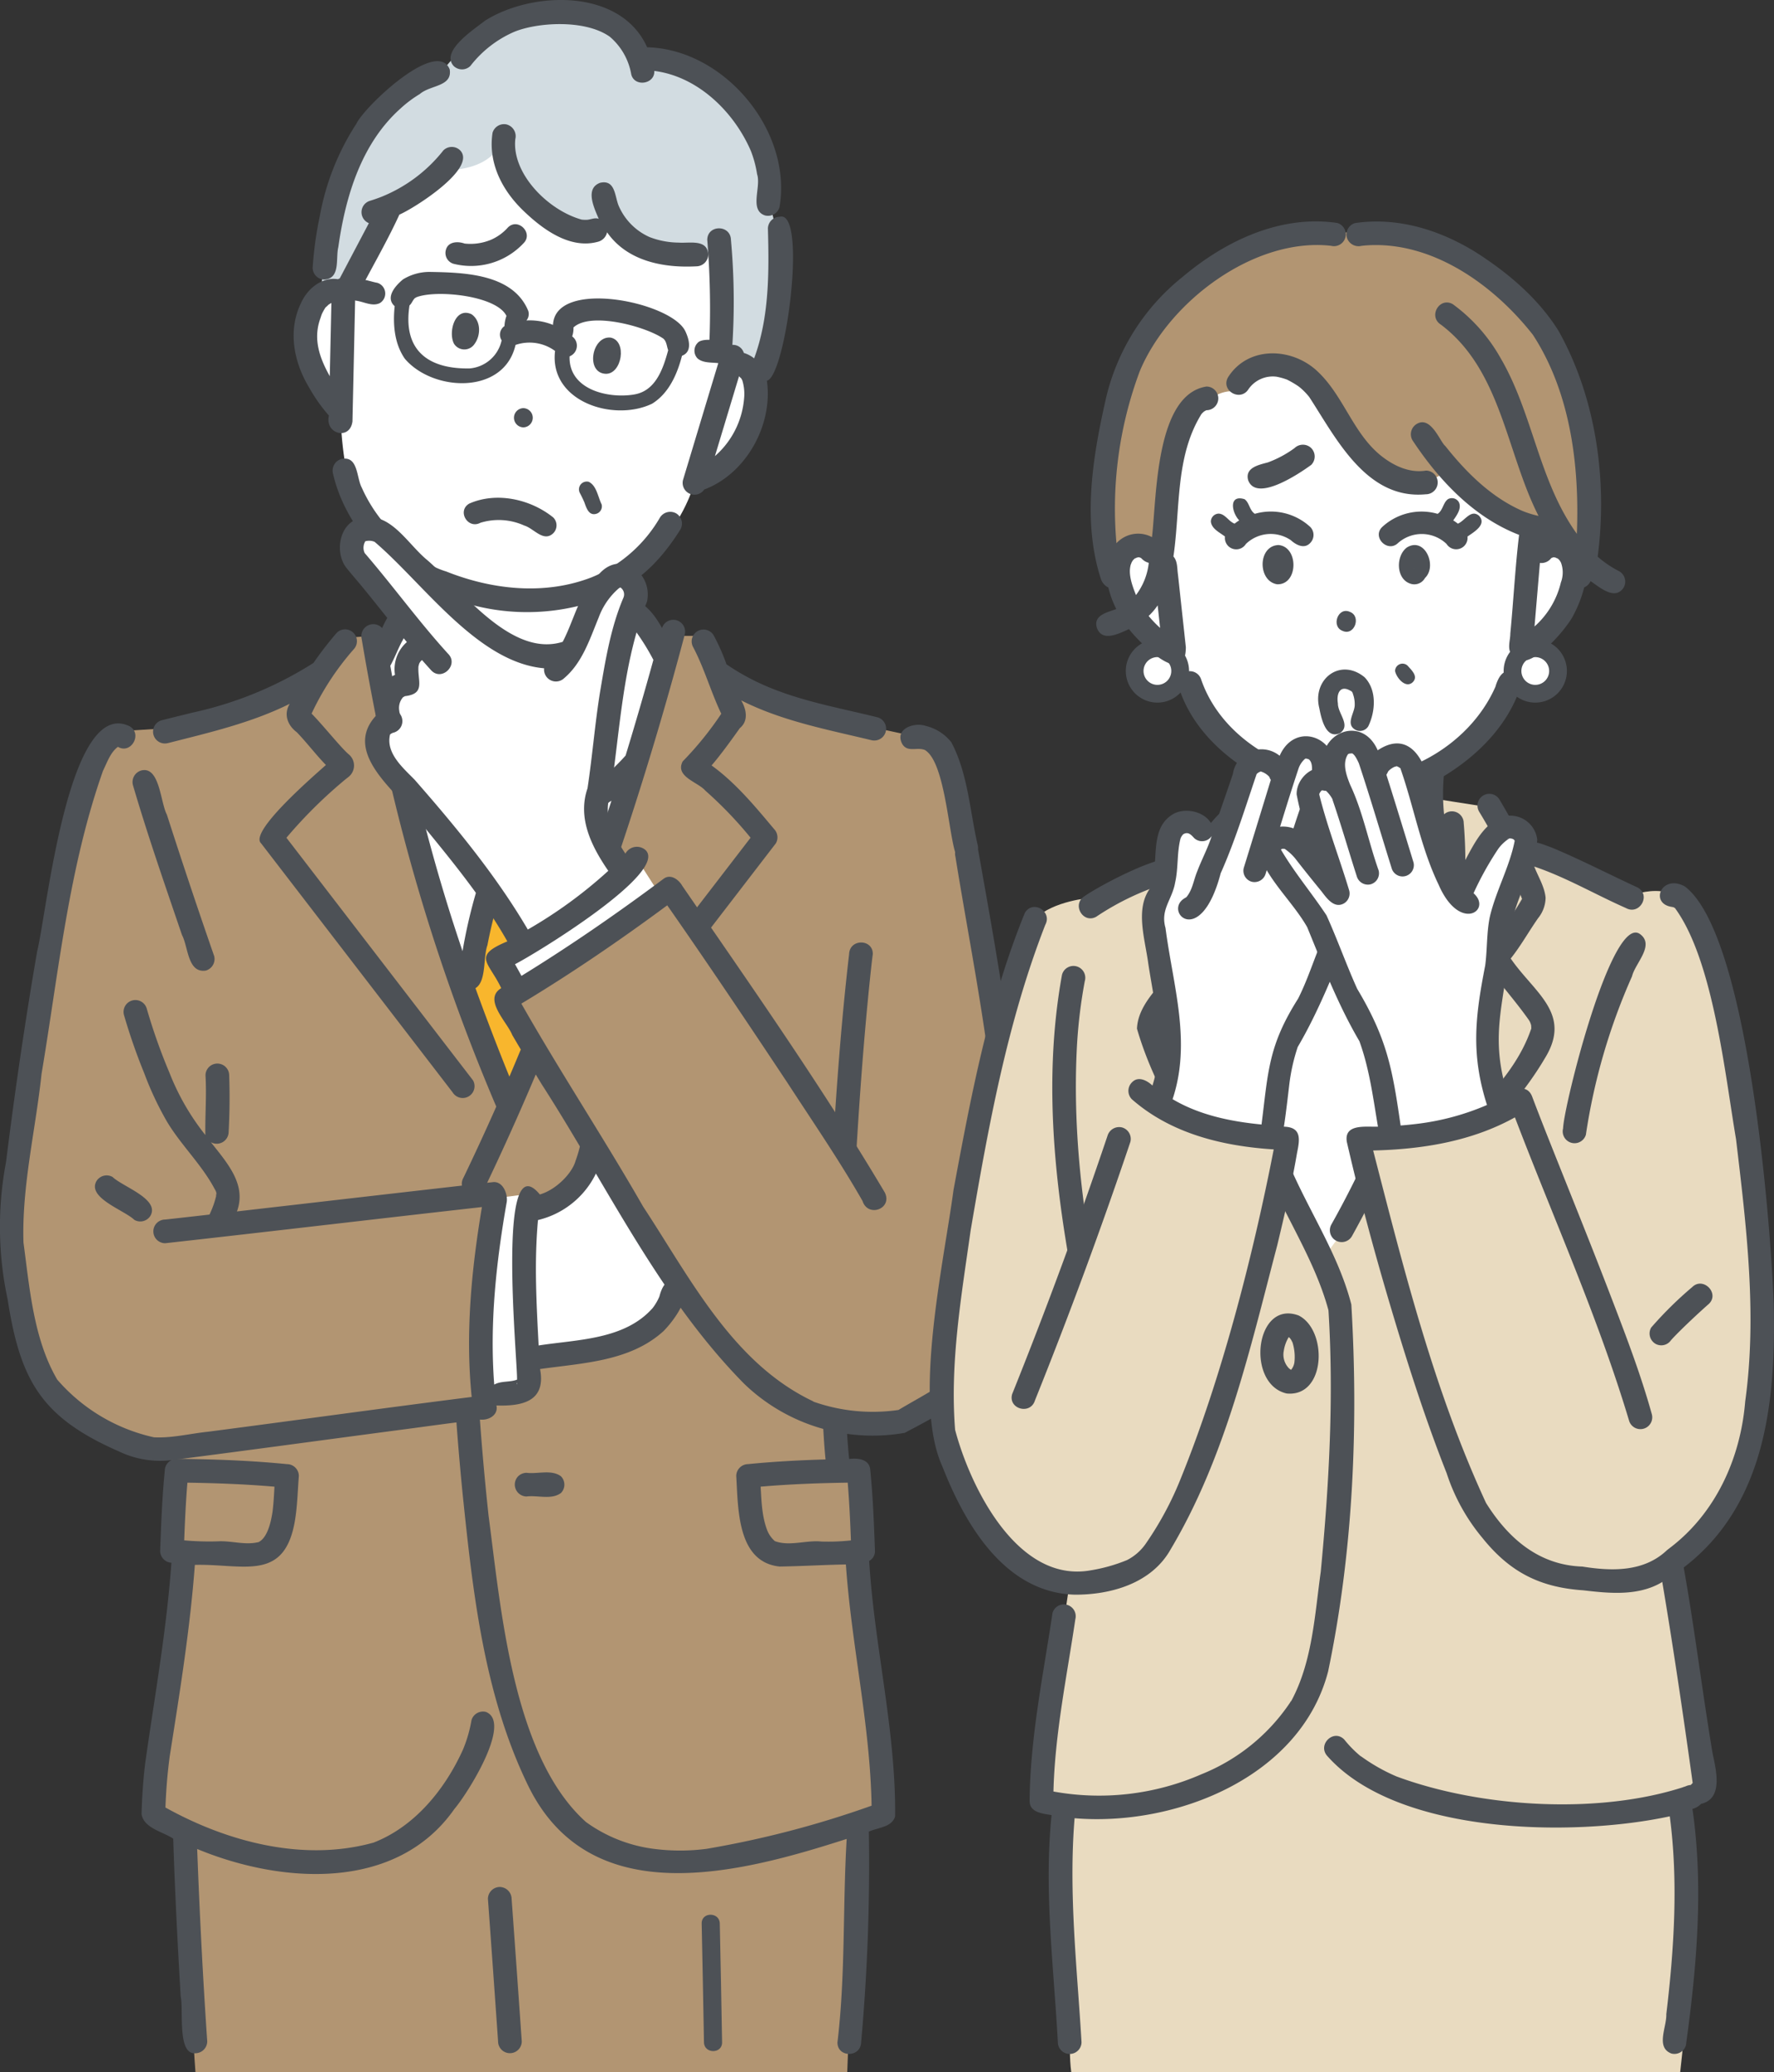 <svg xmlns="http://www.w3.org/2000/svg" width="322.161" height="376.159" viewBox="0 0 322.161 376.159">
  <rect x="0" y="0" width="322.161" height="376.159" fill="#333333" stroke="none"/>
  <g id="グループ_914" data-name="グループ 914" transform="translate(-4674.097 -12609.008)">
    <path id="パス_1077" data-name="パス 1077" d="M810.751,620.219H929.12l1.709-44.311-3.045-28.875H813.408s-4.9,34.247-3.6,46.22c.42,3.872-.02,14.442.947,26.966" transform="translate(3898.837 12364.948)" fill="#b29572"/>
    <path id="パス_1078" data-name="パス 1078" d="M827.085,267.64l-6.587.487-3.678,6.53s-19.284,8.794-28.759,9.863l-8.53.537s-1.647-1.113-5.918,13.278-13.9,66.5-12.313,76.5.056,19.153,5.241,28.328c6.249,11.055,24.024,12.657,24.024,12.657v17.963l2.2.4-5.4,46.782a44.64,44.64,0,0,0,39.061,8.122c23.441-5.894,23.656-32.14,23.656-32.14s3.026,15.108,9.594,22.745,15.372,12.939,35.5,9.149,24.594-7.3,24.594-7.3-3.66-35.683-3.7-36.063,0-10.942,0-10.942l-.844-15.32h-3.2l-.353-8.961s18.221,3.164,27.376-12.059c13.152-21.871-5.51-97.517-5.51-97.517l-4.3-13.962-10.136-2.19s-20.845-3.411-27.621-9.863l-4.41-7.017H881.4s-20.961,72.719-29.625,86.7c0,0-23.674-66.494-24.691-86.706" transform="translate(3914.768 12456.794)" fill="#b29572"/>
    <path id="パス_1079" data-name="パス 1079" d="M847.971,157.619s-6.981-.618-6.981,8.446c0,7.859,6.453,14.365,6.453,14.365s.159,13.584,4.374,18.515,11.223,13.307,11.223,13.307l-.483,12.036,17.027,13.466,17.393-13.86-.5-12.932,10.812-9.421a30.97,30.97,0,0,0,4.771-9.969,12.559,12.559,0,0,0,9.626-8.935c2.329-8.034.2-12.629-3.431-11.489,0,0,5.445-39.716-25.449-45.687-21.2-4.095-39.859.84-44.829,32.158" transform="translate(3888.513 12503.938)" fill="#fff"/>
    <path id="パス_1080" data-name="パス 1080" d="M870.561,259.022l-5.1,1.649-3.965,8.063s11.059,59.2,23.278,81.375c0,0,23.958-55.952,28.507-81.375l-4.947-9.712-5.114-.6.5,10.311-16.811,14.128-16.347-13.231Z" transform="translate(3881.773 12459.822)" fill="#fff"/>
    <path id="パス_1081" data-name="パス 1081" d="M893.752,294.3l-7.538,11.032,4.608,7.678-7.162,25.436,7.828,22.4,11.069-24.7L896.9,313.087l4.78-8.458Z" transform="translate(3874.487 12448.029)" fill="#f8b62d"/>
    <path id="パス_1082" data-name="パス 1082" d="M867.009,110.145s-7.827-.648-14.119,8.81-7.544,30.374-7.544,30.374,3.942,1.849,4.153,1.3,8.279-16.327,8.279-16.327a25.871,25.871,0,0,0,9.025-6.805s7.695.738,10.74-4.065c0,0,7.25,18.808,19.028,14.044,0,0,7.668,5.945,20.033,5.325l.671,14.73,2.351,3.721,5.616,3.96s3.972-16.964,2.733-26.737l-1.674-7.25s-.026-23.269-22.971-23.678c0,0-4.187-11.183-17.893-8.525s-18.428,11.128-18.428,11.128" transform="translate(3887.082 12512.357)" fill="#d2dce1"/>
    <path id="パス_1083" data-name="パス 1083" d="M870.858,176.133a.812.812,0,0,0-.219.163c.183-.075.242-.15.219-.163" transform="translate(3878.767 12486.874)" fill="#4d5156"/>
    <path id="パス_1084" data-name="パス 1084" d="M917.611,179.907c-2.7-5.3-23.605-9.49-23.987-1.06a11.253,11.253,0,0,0-4.82-.806,1.85,1.85,0,0,0,.336-1.72c-2.773-6.78-11.686-6.986-17.971-7.094a9.24,9.24,0,0,0-4.773,1.351c-1.371,1.122-3.305,3.289-1.523,4.869-.34,3.268-.078,6.774,1.847,9.543,5.1,6.008,18.014,6.6,20.1-2.507A7.84,7.84,0,0,1,894,183.578c-1.119,9.176,10.614,12.948,17.622,9.573,3.049-1.885,4.565-5.37,5.427-8.7,1.964-.746,1.267-3.1.564-4.549M869,173.708c.04-.019.082-.038.122-.059.24-.127.01.007-.122.059m-.569.346h0m9.982,12.7c-7.66.1-12.083-3.454-10.848-11.45.416-.352.555-.895.94-1.275-.021.009-.041.017-.067.026v0c.079-.024.248-.222.282-.185,3.456-1.477,14.566-.4,16.433,3.306-.01-.022,0-.005.021.039l-.021-.04a.164.164,0,0,0,.02.041,6.189,6.189,0,0,0-.36,1.846,1.888,1.888,0,0,0-.516,2.586,6.493,6.493,0,0,1-5.89,5.108m20.1-8.233c.134-.061.161-.058,0,0m9.7,12.984c-4.79.726-11.761-1-11.57-6.952a2.081,2.081,0,0,0,.47-3.619,4.63,4.63,0,0,0,.235-1.621c3.105-2.91,13.105-.191,16.282,2,0,.015-.372-.321-.171-.126.824.5.787,1.453,1.088,2.251-.948,3.5-2.332,7.5-6.333,8.063" transform="translate(3880.898 12489.144)" fill="#4d5156"/>
    <path id="パス_1085" data-name="パス 1085" d="M952.618,188.484c-.953-.783-4.841-1.379-5.712-.342a2.029,2.029,0,0,0,0,2.848c1.165.965,2.879.61,4.287.932a2.029,2.029,0,0,0,1.424-3.438" transform="translate(3853.887 12483.108)" fill="#4d5156"/>
    <path id="パス_1086" data-name="パス 1086" d="M857.877,171.849c-1.745-.3-4.538-1.678-5.29.768a2.029,2.029,0,0,0,1.41,2.477c1.424.168,2.978,1.122,4.363.436a2.03,2.03,0,0,0-.481-3.681" transform="translate(3884.724 12488.499)" fill="#4d5156"/>
    <path id="パス_1087" data-name="パス 1087" d="M884.841,185.9c1.141-1.582,1.136-4.176-.576-5.353-2.989-1.4-4.283,3.248-3.184,5.352a2.218,2.218,0,0,0,3.759,0" transform="translate(3875.462 12485.508)" fill="#4d5156"/>
    <path id="パス_1088" data-name="パス 1088" d="M899.213,206.071a1.746,1.746,0,0,0,0,3.491,1.746,1.746,0,0,0,0-3.491" transform="translate(3869.928 12477.032)" fill="#4d5156"/>
    <path id="パス_1089" data-name="パス 1089" d="M840.681,179.063A29.375,29.375,0,0,0,844.3,184.2c-.8,3.356,3.835,4.577,4.273,1.043q.248-11.018.485-22.048c2.618-5.183,5.62-10.218,8.036-15.48,2.649-1.125,14.178-8.408,11.034-11.668a2.171,2.171,0,0,0-3.038,0,27.309,27.309,0,0,1-11.284,8.447c-.671.262-1.354.5-2.043.711a2.155,2.155,0,0,0-.209,4.061q-2.646,5.014-5.291,10.03a2.242,2.242,0,0,0-.326.146c-2.915-.46-5.55,1.737-6.687,4.286-2.454,4.977-1.348,10.744,1.43,15.336m2.1-12.611c.079-.254.163-.507.263-.754q.08-.207.005-.009a9.82,9.82,0,0,1,.639-1.128,4.9,4.9,0,0,0,.518-.483c.168-.119.369-.226.542-.331q-.147,6.646-.293,13.3c-1.855-3.326-3.1-6.788-1.674-10.591" transform="translate(3889.531 12500.256)" fill="#4d5156"/>
    <path id="パス_1090" data-name="パス 1090" d="M845.183,151.878c2.944-.213,2.009-3.838,2.506-5.859a.285.285,0,0,1-.007.049c.009-.058.03-.213.029-.2,1.31-9.163,4.181-18.716,11.3-25.064a21.6,21.6,0,0,1,3.483-2.607c1.933-1.672,5.949-1.317,5.427-4.483-2.335-5.729-15.463,6.75-16.943,9.868a45.52,45.52,0,0,0-6.642,16.754,65.879,65.879,0,0,0-1.3,9.4,2.161,2.161,0,0,0,2.148,2.148m6.212-20.215c.113-.275.037-.088,0,0" transform="translate(3887.841 12507.882)" fill="#4d5156"/>
    <path id="パス_1091" data-name="パス 1091" d="M849.967,162.491c.015-.1.022-.15.022-.156Z" transform="translate(3885.563 12491.41)" fill="#4d5156"/>
    <path id="パス_1092" data-name="パス 1092" d="M921.2,193.558c2.942.077,3.954-5.981.879-6.578-3.419-.336-4.6,6.419-.879,6.578" transform="translate(3862.899 12483.313)" fill="#4d5156"/>
    <path id="パス_1093" data-name="パス 1093" d="M958.6,156.44c.206,7.921.275,16-2.5,23.562a5.565,5.565,0,0,0-1.873-.987,2.053,2.053,0,0,0-2.081-1.465,124.09,124.09,0,0,0-.259-19.057c-.067-2.8-4.281-2.8-4.3,0a155.517,155.517,0,0,1,.393,18.383,2.159,2.159,0,0,0,2.168,2.148c-2.343,7.68-4.642,15.377-6.97,23.061a2.147,2.147,0,0,0,3.862,1.722c7.615-2.85,12.519-11.753,11.375-19.745,3.469-.794,7.384-31.089,2.331-29.77a2.181,2.181,0,0,0-2.148,2.148m-4.331,30.905a15.574,15.574,0,0,1-5.29,10.4q2.185-7.239,4.371-14.477l.089.043c-.012.03.286.32.254.237a3.616,3.616,0,0,1,.264.461,8.43,8.43,0,0,1,.311,3.341" transform="translate(3854.951 12494.067)" fill="#4d5156"/>
    <path id="パス_1094" data-name="パス 1094" d="M883.938,107.667a20.293,20.293,0,0,1,7.854-6.149c4.085-1.745,12.888-2.4,17.465.839a11.533,11.533,0,0,1,3.893,6.811c.555,2.39,4.328,1.819,4.189-.6,7.9.993,14.471,7.42,17.533,14.512a19.952,19.952,0,0,1,1.13,4.2c.067.43.017.13.006.039.775,2.3-1.47,6.516,1.429,7.481a2.174,2.174,0,0,0,2.642-1.5c2.372-13.876-10.063-28.693-24.042-29.026C911.271,93.581,895.27,94,886.629,99.426c-1.918,1.522-8.184,5.524-5.729,8.241a2.172,2.172,0,0,0,3.038,0m3.742-3.743c.085-.067.244-.182,0,0" transform="translate(3875.579 12513.317)" fill="#4d5156"/>
    <path id="パス_1095" data-name="パス 1095" d="M916.84,225.967a1.415,1.415,0,0,0-1.581,2.057c.291.547.556,1.107.805,1.678.359.984.794,2.468,2.152,2.081a1.41,1.41,0,0,0,.978-1.722c-.671-1.343-.9-3.4-2.349-4.095" transform="translate(3864.157 12470.506)" fill="#4d5156"/>
    <path id="パス_1096" data-name="パス 1096" d="M894.264,129.35a2.172,2.172,0,0,0-2.642,1.5c-.818,5.409,1.684,10.338,5.5,14.044,3.511,3.406,8.571,7.209,13.761,5.7a2.265,2.265,0,0,0,1.539-1.683c3.659,5.24,10.221,6.5,16.225,6.176a2.175,2.175,0,0,0,2.148-2.148c-.164-2.854-3.413-2.008-5.37-2.159a15.01,15.01,0,0,1-5.276-1,10.943,10.943,0,0,1-5.572-5.576c-.775-1.664-.571-4.935-3.423-4.279-2.819,1.044-1.05,4.618-.246,6.543-.759-.3-1.569.211-2.35.177-.148.021-1.112-.067-.738-.036-6.095-1.678-12.723-8.336-12.062-14.615a2.206,2.206,0,0,0-1.5-2.642" transform="translate(3871.92 12502.271)" fill="#4d5156"/>
    <path id="パス_1097" data-name="パス 1097" d="M872.191,350.274c-1.343,2.42,2.272,4.6,3.709,2.168,6.131-12.747,11.655-25.79,16.676-39.008a634.347,634.347,0,0,0,19.808-61.774,2.148,2.148,0,0,0-4.128-1.183c-1.755-3.16-3.622-5.082-7.169-6.08,0-.387-.007-.773-.01-1.159,4.469-2.47,7.83-6.372,10.511-10.645a2.163,2.163,0,0,0-.771-2.939,2.2,2.2,0,0,0-2.939.771,25.629,25.629,0,0,1-11.841,10.606c.018-.008-.478.2-.412.177-8.549,3.374-18.165,2.345-26.561-1-4.951-1.483-9.264-5.955-11.907-9.527A27.252,27.252,0,0,1,853.735,225c-1-1.857-.624-5.884-3.731-5.207a2.2,2.2,0,0,0-1.5,2.643c1.847,8.108,7.787,15.461,14.768,19.813a3.348,3.348,0,0,0,.018.677c-.042-.309-.052-.381-.049-.343.08.628.13,1.43.152,2.12-3.111.71-4.731,3-5.965,5.781a2.169,2.169,0,0,0-3.713,1.974q1.72,10.233,3.885,20.384a357.233,357.233,0,0,0,20.557,64.513c-1.926,4.347-3.906,8.639-5.966,12.919m18.976-45.32c-1.045-5.259-2.2-10.5-3.751-15.626a43.738,43.738,0,0,0,3.061-4.7c2.061,3.3,6.454-1.553,8.592-2.8q-3.717,11.642-7.9,23.129m-10.173-17.685a51.664,51.664,0,0,1-3.922-6.243c1.759-2.484,3.7-4.851,5.539-7.277,1.7,2.239,3.48,4.43,5.128,6.709a34.671,34.671,0,0,1-4.239,6.976c-.833-.019-1.663-.147-2.507-.162m15.2-8.567h0m6.186-29.17h0m-.261-.1c.026.011.1.037.168.067a41.512,41.512,0,0,1,4.4,6.754q-2.405,8.715-5.047,17.362a38.667,38.667,0,0,1-8.484,7.149c-2.313-3.6-5.131-6.856-7.669-10.3q8.1-7.151,16.455-14a2.135,2.135,0,0,0-.594-3.433c-.106-1.333-.168-2.664-.2-4l.971.4m-.3-11.837h0m-31.3,7.682a39.156,39.156,0,0,0,26.292.067,86.913,86.913,0,0,0,.424,9.468Q889.8,260.92,882.6,267.29c-4.98-4.313-10.174-8.365-15.3-12.5a59.844,59.844,0,0,0,.356-10.505c.94.36,1.892.689,2.847.991m-9.576,7.819c.779-1.228,1.171-3.074,2.484-3.788-.038,1.2-.083,2.394-.2,3.587-2.355,1.4-1.265,3.461.681,4.632,5.3,4.287,10.691,8.476,15.842,12.949-2.535,3.438-5.351,6.7-7.662,10.289a46.547,46.547,0,0,1-10.306-8.938c-1.048-4.814-1.982-9.652-2.857-14.5.758-1.361,1.308-2.841,2.025-4.229m9.349,50.748q-3.82-11.949-6.727-24.155c2.11,1.535,8.525,8.01,10.883,5.408a46.1,46.1,0,0,0,3.068,4.632,94.382,94.382,0,0,0-5.477,19.408q-.892-2.64-1.745-5.294m4.09,12.012c2.024-1.208,1.371-5.584,2.175-7.809a91.616,91.616,0,0,1,4.8-16.421c.759.058,1.536.134,2.3.13,1.985,6.847,3.309,13.9,4.65,20.891-2.472,6.479-5.035,12.884-7.763,19.265q-3.234-7.969-6.161-16.056" transform="translate(3886.065 12472.548)" fill="#4d5156"/>
    <path id="パス_1098" data-name="パス 1098" d="M802.512,286.542c7.548-1.924,15.134-3.66,22.159-7.146-1.159,1.9-.395,3.916,1.281,5.164,1.839,1.908,3.439,4.045,5.287,5.945-1.9,1.723-14.023,12.095-11.779,14.215l34.788,45.215a2.149,2.149,0,0,0,3.71-2.168l-33.89-44.053a84.933,84.933,0,0,1,10.847-10.709c-.011.009.518-.4.278-.22a2.643,2.643,0,0,0,.117-4.275c-1.4-1.217-4.618-5.251-6.674-7.334a49.266,49.266,0,0,1,7.623-11.646,2.148,2.148,0,0,0-3.037-3.038,63.673,63.673,0,0,0-4.245,5.488,67.578,67.578,0,0,1-22.056,9.037c-1.85.47-3.706.91-5.554,1.38a2.149,2.149,0,0,0,1.141,4.142" transform="translate(3902.045 12457.381)" fill="#4d5156"/>
    <path id="パス_1099" data-name="パス 1099" d="M949.1,276.816a42.65,42.65,0,0,1-8.727-4.569,36.5,36.5,0,0,0-2.35-5.3,2.149,2.149,0,0,0-3.709,2.169c2.046,3.875,3.222,8.146,5.111,12.1a59.888,59.888,0,0,1-7.006,8.649c-1.454,2.782,2.779,3.749,4.095,5.294a73.263,73.263,0,0,1,8.232,8.563l-33.9,44.062c-1.419,2.388,2.2,4.545,3.71,2.168l34.784-45.215a2.173,2.173,0,0,0-.336-2.6c-3.416-4.074-6.977-8.391-11.345-11.537,1.7-1.947,4.048-5.236,5.143-6.78,1.611-1.324,1.183-3.423.235-5.035,7.384,3.751,15.649,5.3,23.66,7.231a2.149,2.149,0,0,0,1.141-4.142c-6.278-1.561-12.693-2.7-18.742-5.059m-15.909,12.276a.233.233,0,0,1-.052.04l.052-.04" transform="translate(3865.657 12457.367)" fill="#4d5156"/>
    <path id="パス_1100" data-name="パス 1100" d="M803.293,333.912c1.141,2.115.995,6.97,4.334,6.437a2.178,2.178,0,0,0,1.5-2.643q-4.444-12.781-8.586-25.667c-1.177-2.185-1.287-8.884-4.665-8.006a2.184,2.184,0,0,0-1.5,2.641c2.685,9.162,5.84,18.2,8.916,27.237" transform="translate(3903.859 12444.855)" fill="#4d5156"/>
    <path id="パス_1101" data-name="パス 1101" d="M821.2,425.988c-.141.316-.134.425,0,0" transform="translate(3895.053 12404.739)" fill="#4d5156"/>
    <path id="パス_1102" data-name="パス 1102" d="M816.944,418.181a.351.351,0,0,0,0,.223.64.64,0,0,0,0-.223" transform="translate(3896.425 12407.306)" fill="#4d5156"/>
    <path id="パス_1103" data-name="パス 1103" d="M795.6,379.349a58.035,58.035,0,0,0,4.2,8.937c2.618,4.344,6.434,7.891,8.751,12.415-.052-.306.055.141.117.191-.008,0-.015-.009-.023-.014a1.855,1.855,0,0,1,.067.2.217.217,0,0,1,.024-.053c-.04.077.134.629-.028.276-.02.232-.038.5-.007.4a17.213,17.213,0,0,1-1.221,3.4,2.149,2.149,0,0,0,4.142,1.141c-.009.032-.017.053-.026.079,3.458-5.7-.381-9.966-3.863-14.365a2.164,2.164,0,0,0,3.226-1.846q.28-5.135.1-10.279a2.149,2.149,0,0,0-4.3,0c.215,3.6-.085,7.232-.029,10.82a43.642,43.642,0,0,1-6.525-11.324,104.088,104.088,0,0,1-4.109-11.6,2.148,2.148,0,1,0-4.142,1.141,106.014,106.014,0,0,0,3.644,10.481" transform="translate(3904.658 12424.41)" fill="#4d5156"/>
    <path id="パス_1104" data-name="パス 1104" d="M816.718,417.622a.34.34,0,0,0,.094.177,1.945,1.945,0,0,1-.094-.177" transform="translate(3896.492 12407.489)" fill="#4d5156"/>
    <path id="パス_1105" data-name="パス 1105" d="M948.275,615.109q.229,10.788.419,21.578c.036,2.114,3.326,2.12,3.289,0q-.185-10.79-.419-21.578c-.044-2.114-3.334-2.121-3.289,0" transform="translate(3853.246 12343.092)" fill="#4d5156"/>
    <path id="パス_1106" data-name="パス 1106" d="M892.6,606.013a2.174,2.174,0,0,0-2.148,2.148q.939,12.938,1.843,25.877a2.149,2.149,0,0,0,4.3,0q-.9-12.94-1.843-25.877a2.19,2.19,0,0,0-2.148-2.148" transform="translate(3872.254 12345.56)" fill="#4d5156"/>
    <path id="パス_1107" data-name="パス 1107" d="M961.007,509.23c.161-15.587-3.783-30.92-4.706-46.375a2,2,0,0,0,1.048-1.812c-.179-4.86-.356-9.729-.843-14.57-.073-2.092-2.188-2.324-3.846-2.127-1.007-9.9-.6-19.822-.086-29.737,1.017-20.1,1.982-40.23,4.172-60.243q.1-.845.21-1.688c.023-2.767-4.189-2.819-4.3,0-2.311,19.8-3.222,39.733-4.275,59.628-.565,10.712-1.042,21.425-.007,32.127-4.7.134-9.4.381-14.069.848a2.174,2.174,0,0,0-2.148,2.148c.365,5.9.129,15.641,7.883,16.446,4.007-.059,8.012-.309,12.028-.377,1.007,14.654,4.413,29.085,4.667,43.791a177.91,177.91,0,0,1-29.956,7.832,37.107,37.107,0,0,1-9.308.04,26.822,26.822,0,0,1-12.595-4.9c-13.309-11.908-15.459-38.726-17.7-55.654q-2.25-20.865-2.747-41.868a2.148,2.148,0,1,0-4.3-.006v.006q.454,19.048,2.349,38.025c1.859,17.99,3.907,36.552,11.944,53,11.314,22.966,38.248,15.842,57.79,9.559-.734,12.3-.2,24.673-1.675,36.933-.017,2.788,4.2,2.807,4.3,0A361.024,361.024,0,0,0,956.241,512c1.611-.751,4.206-.775,4.766-2.775m-13.4-49.893c-2.782-.277-5.755.914-8.424-.067l.072.067c-.037-.041-.214-.165-.192-.167a5.218,5.218,0,0,1-1.257-1.806l.018.05c-1.007-2.551-1.079-5.331-1.238-8.038,5.253-.449,10.544-.647,15.814-.725.289,3.491.452,6.988.584,10.487a38.468,38.468,0,0,1-5.378.2" transform="translate(3875.643 12429.527)" fill="#4d5156"/>
    <path id="パス_1108" data-name="パス 1108" d="M859.306,536.179a2.174,2.174,0,0,0-2.642,1.5,24.535,24.535,0,0,1-1.568,5.388l.009-.021c-3.242,7.162-8.735,13.946-16.22,16.853-12.687,3.538-26.527-.1-37.8-6.372.115-3.134.367-6.263.787-9.371v.009c1.813-11.523,3.685-23.039,4.554-34.683,9.006-.226,16.619,3.34,18.293-8.81.343-2.434.4-4.883.594-7.33a2.158,2.158,0,0,0-2.148-2.148c-6.646-.666-13.371-.9-20.05-.96a2.172,2.172,0,0,0-2.148,2.148c-.479,4.766-.658,9.552-.833,14.333a2.172,2.172,0,0,0,1.953,2.372l.081.006c-.883,12.369-3.046,24.239-4.762,36.414-.367,3.054-.576,6.122-.659,9.2.381,2.572,3.838,3.2,5.753,4.475.3,9.554.795,19.111,1.354,28.657.551,2.411-.671,10.6,2.675,10.3a2.176,2.176,0,0,0,2.148-2.148c-.8-11.633-1.388-23.28-1.827-34.931,15.247,6.321,36.169,7.819,46.727-7.289,2.237-2.594,10.563-15.645,5.726-17.587m-38.755-36.445c-.172,1.106-.691,4.608-2.484,5.572l.063-.015c-.049.011-.316.134-.226.067-2.378.569-4.845-.294-7.254-.156a51.323,51.323,0,0,1-6.156-.177c.134-3.491.295-6.987.583-10.472,5.27.078,10.56.276,15.813.725-.083,1.487-.159,2.974-.342,4.453" transform="translate(3903.056 12383.619)" fill="#4d5156"/>
    <path id="パス_1109" data-name="パス 1109" d="M883.635,568.941l-.067.151Z" transform="translate(3874.517 12357.746)" fill="#4d5156"/>
    <path id="パス_1110" data-name="パス 1110" d="M896.482,439.862c8.775,1.442,8.606-10.948,1.649-13.288-8.561-2.354-9.089,12.115-1.649,13.288m1.817-4.212h0m.554-.585h0m-3.19-3.7a2.687,2.687,0,0,1,.422-.626.608.608,0,0,1-.067.023.561.561,0,0,0,.165-.12c-.113.05-.027-.013.046-.025l-.005,0,.013,0a.012.012,0,0,1,0,.006.8.8,0,0,1,.532.025c-.067-.087.174.078.216.067h-.029a3.656,3.656,0,0,1,1.09.947c0-.008-.006-.011-.008-.02.023.048.222.269.089.174a4.161,4.161,0,0,1,.878,1.843,2.3,2.3,0,0,1-.3,1.6.13.13,0,0,1,.038-.016c-.042.013-.183.256-.178.2a1.745,1.745,0,0,1-2.014-.1c-.789-1.242-1.388-2.118-.888-3.972" transform="translate(3871.982 12404.631)" fill="#4d5156"/>
    <path id="パス_1111" data-name="パス 1111" d="M901.372,434.29h0a.374.374,0,0,0,.081.154.649.649,0,0,1-.079-.151" transform="translate(3868.664 12402.01)" fill="#4d5156"/>
    <path id="パス_1112" data-name="パス 1112" d="M898.6,432.738a1.1,1.1,0,0,0-.158.116c.111-.044.159-.1.158-.116" transform="translate(3869.628 12402.521)" fill="#4d5156"/>
    <path id="パス_1113" data-name="パス 1113" d="M902.137,439.817a1.219,1.219,0,0,0,.14-.18.288.288,0,0,0-.14.18" transform="translate(3868.413 12400.252)" fill="#4d5156"/>
    <path id="パス_1114" data-name="パス 1114" d="M899.653,432.842c-.052-.023-.124-.041-.186-.067a.269.269,0,0,0,.186.067" transform="translate(3869.29 12402.508)" fill="#4d5156"/>
    <path id="パス_1115" data-name="パス 1115" d="M898.619,432.737a.175.175,0,0,0-.03.019l.04-.021h-.01" transform="translate(3869.579 12402.521)" fill="#4d5156"/>
    <path id="パス_1116" data-name="パス 1116" d="M899.849,498.265c2.025-.257,4.527.648,6.253-.629a2.167,2.167,0,0,0,0-3.038c-1.731-1.275-4.225-.374-6.253-.63a2.221,2.221,0,0,0-1.519.63,2.164,2.164,0,0,0,1.519,3.667" transform="translate(3869.864 12382.416)" fill="#4d5156"/>
    <path id="パス_1117" data-name="パス 1117" d="M1008.526,298.475l.008.009a.308.308,0,0,0-.081-.025c0,.005.027.017.085.029.091.1.1.056.008,0h.006c-.009-.006-.015-.015-.026-.016" transform="translate(3833.464 12446.661)" fill="#4d5156"/>
    <path id="パス_1118" data-name="パス 1118" d="M1016.071,313.531c-1.429-6.207-1.765-12.956-4.78-18.646a8.424,8.424,0,0,0-4.689-2.987c-2.1-.7-5.633.552-4.256,3.238.912,1.626,2.618.618,4,1.1,0-.008.052.013.073.015l-.015-.017c.181.067.328.067.042.032,3.513,1.96,4.269,14.135,5.486,18.4.743,2.691,4.81,1.586,4.142-1.141m-10.93-17.56a1.554,1.554,0,0,0,.144-.067.973.973,0,0,1-.144.067" transform="translate(3835.573 12448.882)" fill="#4d5156"/>
    <path id="パス_1119" data-name="パス 1119" d="M967.925,512.355a.825.825,0,0,0,.107.088,1.465,1.465,0,0,0-.12-.1Z" transform="translate(3846.791 12376.352)" fill="#4d5156"/>
    <path id="パス_1120" data-name="パス 1120" d="M965.948,509.413c.02.05.037.1.06.152-.067-.192-.076-.2-.06-.152" transform="translate(3847.438 12377.323)" fill="#4d5156"/>
    <path id="パス_1121" data-name="パス 1121" d="M828.42,512.7l.009-.005a.966.966,0,0,0-.162.05q.077-.024.153-.044" transform="translate(3892.696 12376.237)" fill="#4d5156"/>
    <path id="パス_1122" data-name="パス 1122" d="M888.273,237.115c-.08.03-.07.028,0,0" transform="translate(3872.989 12466.827)" fill="#4d5156"/>
    <path id="パス_1123" data-name="パス 1123" d="M886.92,234.852a11.288,11.288,0,0,1,7.988.5c1.728.507,3.491,3.093,5.268,1.389a2.038,2.038,0,0,0,0-2.848c-4.134-3.336-10.293-4.718-15.262-2.529-2.268,1.315-.283,4.721,2.033,3.478l-.087.036.063-.023m1.737-.452c-.085.012-.089.009,0,0" transform="translate(3874.403 12469.066)" fill="#4d5156"/>
    <path id="パス_1124" data-name="パス 1124" d="M887.139,159.185a9.657,9.657,0,0,1-4.7.652c-1.263-.446-3.034-.373-3.415,1.2a2.049,2.049,0,0,0,1.41,2.477,13.058,13.058,0,0,0,12.709-3.738c1.836-1.839-1.019-4.706-2.849-2.848a8.854,8.854,0,0,1-3.15,2.259m-.017.007h0" transform="translate(3876.032 12493.386)" fill="#4d5156"/>
    <path id="パス_1125" data-name="パス 1125" d="M794.229,420.875c1.678-3.033-5.051-5.241-6.893-7.014a2.165,2.165,0,0,0-2.939.771c-1.678,3.034,5.051,5.241,6.893,7.014a2.164,2.164,0,0,0,2.939-.771" transform="translate(3907.205 12408.82)" fill="#4d5156"/>
    <path id="パス_1126" data-name="パス 1126" d="M822.5,423.246l46.626-5.366-1.578,39.231-45.048,5.87Z" transform="translate(3894.591 12407.404)" fill="#b29572"/>
    <path id="パス_1127" data-name="パス 1127" d="M897.284,418.582l-6.44.818-2.277,35.534,8.624-1.463Z" transform="translate(3872.874 12407.174)" fill="#fff"/>
    <path id="パス_1128" data-name="パス 1128" d="M913.887,405.053s-2.171,10.571-11.881,10.875v27.263s23.83,1.532,27.047-13.172Z" transform="translate(3868.456 12411.621)" fill="#fff"/>
    <path id="パス_1129" data-name="パス 1129" d="M786.334,303.975h0c.313-.53.079-.195,0,0" transform="translate(3906.48 12444.942)" fill="#4d5156"/>
    <path id="パス_1130" data-name="パス 1130" d="M774.087,468.972s-.032-.042-.129-.16c.042.054.085.107.129.16" transform="translate(3910.549 12390.662)" fill="#4d5156"/>
    <path id="パス_1131" data-name="パス 1131" d="M881.3,392.5c-1.978-.5-2.733,1.417-3.13,2.976.067-.188.081-.232.067-.2a9.354,9.354,0,0,1-1.267,2.194c-5.1,5.769-13.627,5.692-20.7,6.788-.4-7.569-.819-15.208-.119-22.769A15.755,15.755,0,0,0,868.1,368.38a2.149,2.149,0,0,0-4.143-1.141,23.337,23.337,0,0,1-.991,3.517c-.6,2.2-3.487,5.224-6.479,6.09-7.988-9.672-4.012,30.528-4.143,33.619-1.33.509-2.886.187-4.14.9-.861-11.11.361-22.294,2.282-33.228.163-1.443-.7-3.638-2.417-3.538-2.529.269-5.055.562-7.582.85q-14.52,1.654-29.038,3.332c-7.665.873-15.326,1.776-23,2.618a2.148,2.148,0,0,0,0,4.3c19.179-2.133,38.341-4.415,57.518-6.566-1.9,11.363-3.028,22.98-1.857,34.474-15.962,2.008-31.9,4.233-47.85,6.31-3.274.331-6.558,1.19-9.858,1.014a32.505,32.505,0,0,1-17.593-10.515l.045.055c-4.3-7.323-5.023-16.6-6.139-24.9-.317-10.248,2.193-20.394,3.278-30.588,3.1-18.43,4.914-37.363,11.168-55.062l-.01.017c.752-1.5,1.326-3.326,2.716-4.355,2.4,1.418,4.5-2.388,2.129-3.728-11.161-5.494-15.037,33.841-16.8,40.88-2.2,12.705-4.054,25.469-5.655,38.262a62.931,62.931,0,0,0,.3,24.917c2.3,14.774,6.151,21.43,20.225,27.589a17.3,17.3,0,0,0,9.789,1.544c14.054-1.8,28.094-3.729,42.143-5.579,4.565-.6,9.134-1.263,13.715-1.751,1.488.154,3.278-.837,2.887-2.564,4.761.162,9.043-.769,7.925-6.615,7.687-1.088,16.334-1.361,22.388-6.858,1.854-1.822,6.25-7.576,2.388-9.174M779.619,295.441h0a.174.174,0,0,1-.028-.017.272.272,0,0,0,.03.017m69.627,90.538c0,.026,0,.031,0,0m-2.894,31.67h.042a.215.215,0,0,1-.042,0m6-6.667a.641.641,0,0,0,.007.134c.017.1-.152.436-.007-.134m.346-.632h0m.06-.059a.317.317,0,0,1,.039-.036c0,.008-.016.021-.039.036" transform="translate(3915.646 12449.008)" fill="#4d5156"/>
    <path id="パス_1132" data-name="パス 1132" d="M925.065,336.3l-30.449,19.858s35.711,64.183,49.871,71.988,20.329,5.112,20.329,5.112l-3.3-41.887Z" transform="translate(3870.885 12434.221)" fill="#b29572"/>
    <path id="パス_1133" data-name="パス 1133" d="M918.361,327.89l-25.2,17.127,3.479,7.171,25.949-17.705Z" transform="translate(3871.363 12436.987)" fill="#fff"/>
    <path id="パス_1134" data-name="パス 1134" d="M903.208,301.108s-5.481-6.511-5.324-12.629,7.276-37.69,7.276-37.69-.921-7.38-6.023-1.834l-5.606,11.894s-4.144,3.217-13.929-2.116-20.173-18.847-20.173-18.847-8.032-2.58-5.56,4.2l12.511,15.425s-5.035,3.63-3,7.547c0,0-5.169,1.7-3.093,6.343,0,0-3.528.926-1.218,5.9s13.164,15.145,16.324,20.176,8.659,15.537,8.984,15.342c13.26-7.934,18.829-13.716,18.829-13.716" transform="translate(3884.435 12466.074)" fill="#fff"/>
    <path id="パス_1135" data-name="パス 1135" d="M1024.692,457.926a.922.922,0,0,0-.093.217,2.116,2.116,0,0,1,.093-.217" transform="translate(3828.156 12394.24)" fill="#4d5156"/>
    <path id="パス_1136" data-name="パス 1136" d="M973.924,348.663c-1.275-17.691-4.5-35.161-7.592-52.6-.73-2.662-4.8-1.611-4.142,1.141,4.4,27.407,12.207,60.366,5.236,87.608.039-.044-.1.207-.095.239a.112.112,0,0,1,0-.022,19.329,19.329,0,0,1-1.516,2.705c-3.7,4.42-9.1,6.968-13.972,9.884a32.417,32.417,0,0,1-15.284-1.451.2.2,0,0,1,.023.018.222.222,0,0,0-.071-.036c-.246-.091-.182-.111-.067-.054-14.691-6.911-22.406-22.388-30.964-35.381-7.125-12.426-15.042-24.4-22.124-36.864,9.125-5.492,17.932-11.516,26.494-17.845,7.423,10.628,14.644,21.4,21.816,32.2,4.623,7.108,9.441,14.112,13.65,21.477.979,3.066,5.5,1.426,4.041-1.544-11.352-19.1-24.166-37.347-36.763-55.648-.628-1.12-2.074-2.238-3.356-1.342-8.366,6.243-16.968,12.192-25.862,17.664q-.579-1.063-1.173-2.118c3.539-1.787,27.975-16.643,23.7-20.725a2.379,2.379,0,0,0-3.654.652c-2.117-3.2-4.132-6.813-2.73-10.714,1.79-11.761,2.2-23.888,6.66-35.048,1.108-5.244-4.812-9.517-8.759-4.931-3.52,3.246-4.413,8.148-6.556,12.242-9.342,2.927-18.245-9.331-24.569-14.816-3.738-3.031-6.859-9.219-12.486-7.571-3.613,1.081-4.383,6.321-2.163,9.033.917,1.141,1.889,2.241,2.819,3.372,2.725,3.313,5.36,6.717,8.1,10.029a6.527,6.527,0,0,0-2.156,5.95c-2.769,1.208-3.95,4.455-3.452,7.413-6.005,6.5,3.165,13.392,7.11,18.191,5.946,7.291,12.1,14.567,16.746,22.782-6.462,2.692-3.389,3.677-1.112,8.487-3.35,2.053,1.048,6.1,2,8.507,1.753,3,3.546,5.968,5.345,8.937,11.818,18.326,21.279,38.635,36.708,54.317a33.634,33.634,0,0,0,29.229,8.971c5.662-2.989,11.68-6.133,15.9-11.076,7.154-9.944,5.514-30.024,5.039-42.028m-6.122-17.4h0M899.021,289.7c.048.254.009.112,0,0m3.009-40.368c-.008-.115,0-.23,0,0m-42.4,25.549-.026.017c.047-.049.067-.067.026-.017m-.145.164a.414.414,0,0,0-.019.074c-.014-.01,0-.04.019-.074m.029-.042a.4.4,0,0,1,.1-.1c-.021.024-.056.061-.1.109v0m.194,2.826c.067.134.039.085,0,0m24.8,32.526c-5.752-9.784-13.083-18.661-20.548-27.179-2.121-2.159-5.236-4.808-4.455-8.16a1.29,1.29,0,0,1,.677-.377,2.166,2.166,0,0,0,1.284-3.155,1.688,1.688,0,0,1-.283-.758c.059.212.067.238.056.189a2.946,2.946,0,0,1,.644-2.711,3.75,3.75,0,0,0,.336-.181c3.842-.432,2.231-2.841,2.459-5.482-.027.175.078-.226.114-.385a1.693,1.693,0,0,1,.527-.684q.842.964,1.706,1.908c1.932,1.981,5-1.062,3.038-3.038-5.343-5.863-10-12.314-15.18-18.322l.023.024a2.2,2.2,0,0,1-.2-1.208,3.152,3.152,0,0,1,.16-.667c-.16.5.079-.2.156-.261a2.543,2.543,0,0,1,1.684.1c8.857,7.529,18.68,21.91,30.786,22.957a2.158,2.158,0,0,0,3.64,1.795c3.309-2.809,4.659-7.12,6.256-10.985a12.819,12.819,0,0,1,3.621-5.29c.1-.072.208-.14.317-.205a1.521,1.521,0,0,1,.561,1.886c-2.324,5.459-3.282,11.438-4.265,17.259-.918,5.757-1.379,11.579-2.252,17.34-1.853,5.41.738,10.561,3.774,14.969a83.019,83.019,0,0,1-14.622,10.662l-.02-.04M861.3,271.218c.056.115.04.141,0,0M895.549,283.8c.015-.091.036-.213,0,0" transform="translate(3885.419 12467.357)" fill="#4d5156"/>
    <path id="パス_1137" data-name="パス 1137" d="M978.7,474.808a.574.574,0,0,0-.111-.072c.042.021.074.052.111.072" transform="translate(3843.28 12388.714)" fill="#4d5156"/>
    <path id="パス_995" data-name="パス 995" d="M458.311,324.868s.545,27.577,4.457,36.924,12.984,29.316,12.984,29.316,17.825-37.779,19.235-49.914,1.86-14.46,1.86-14.46-16.358,10.953-38.536-1.866" transform="translate(4440.275 12450.752)" fill="#fff"/>
    <path id="パス_996" data-name="パス 996" d="M413.044,609.792H523.63c2.247-19.012,2.293-42.113.048-55.623l-111.739.964s-.838,33.7.742,47.894c.169,1.519.014,4.249.364,6.766" transform="translate(4455.592 12375.374)" fill="#e9dbc0"/>
    <path id="パス_997" data-name="パス 997" d="M441.585,292.569l-9.23,2.7-9.317,8.151L405.9,310.636s-6.772.507-10.074,3.811-12.156,44.18-15.439,67.742c-2.666,19.12-1.751,46.938,21.736,52.815,0,0-3.525,21.749-3.976,39.806l7.2,1.074,73.927.178s22.19,6.847,38.217-3.876l-6-39.845s14.231-13.07,15.9-33.8c1.652-20.522-6.952-79.684-11.849-85.758s-12.337-2.151-12.337-2.151l-19.421-7.988-5.252-8.412-10.673-1.67.661,7.861,3.52,4.188s-2.849,44.578-23.544,70.953c0,0-13.765-19.857-15.1-43.156s2.049-28.177,2.049-28.177,7.712-4.308,6.148-11.673" transform="translate(4466.232 12461.372)" fill="#e9dbc0"/>
    <path id="パス_998" data-name="パス 998" d="M434.482,205.436s-6.852-4.632-7.407,2.407,9.676,14.634,9.676,14.634,1.4,9.016,8.084,14.874a52.2,52.2,0,0,0,12.472,8.324s1.928,14.628-6.19,14.6l-3.081,10.9s16.742,13.544,38.536,1.865l1.441-14.456s-5.536-2.726-4.443-14.325c0,0,15.409-7.446,17.232-22.207,0,0,13.278-7.974,9.868-14.978s-9.4-2.927-9.4-2.927,2.2-39.68-33.244-42.5-33.542,43.79-33.542,43.79" transform="translate(4450.55 12504.448)" fill="#fff"/>
    <path id="パス_999" data-name="パス 999" d="M465.165,139.489s-16.519-4.233-33.488,14.658-8.923,46.879-8.923,46.879,1.537-4.932,9.674-4.824c0,0,1.963-29.133,13.568-27.975,0,0,3.1-8.422,10.013-3.251s18.344,25.858,27.917,17.8l15.28,10.49,9.719,7.17s4.956-18.42-2.193-34.848-24.17-28.616-41.566-26.1" transform="translate(4452.591 12511.825)" fill="#b29572"/>
    <path id="パス_1000" data-name="パス 1000" d="M468.1,312.952a2.6,2.6,0,1,1-2.6-2.6,2.6,2.6,0,0,1,2.6,2.6" transform="translate(4438.766 12455.523)" fill="#ea5514"/>
    <path id="パス_1001" data-name="パス 1001" d="M473.655,317.547a2.6,2.6,0,1,1-2.6-2.6h0a2.6,2.6,0,0,1,2.6,2.6" transform="translate(4436.94 12454.013)" fill="#ea5514"/>
    <path id="パス_1002" data-name="パス 1002" d="M480.084,320.508a2.6,2.6,0,1,1-2.6-2.6,2.6,2.6,0,0,1,2.6,2.6Z" transform="translate(4434.826 12453.04)" fill="#ea5514"/>
    <path id="パス_1003" data-name="パス 1003" d="M487.555,321.419a2.6,2.6,0,1,1-2.6-2.6,2.6,2.6,0,0,1,2.6,2.6Z" transform="translate(4432.37 12452.74)" fill="#ea5514"/>
    <path id="パス_1004" data-name="パス 1004" d="M494.768,321.419a2.6,2.6,0,1,1-2.6-2.6h0a2.6,2.6,0,0,1,2.6,2.6" transform="translate(4430 12452.74)" fill="#ea5514"/>
    <path id="パス_1005" data-name="パス 1005" d="M501.443,320.508a2.6,2.6,0,1,1-2.6-2.6h0a2.6,2.6,0,0,1,2.6,2.6Z" transform="translate(4427.806 12453.04)" fill="#ea5514"/>
    <path id="パス_1006" data-name="パス 1006" d="M507.206,317.547a2.6,2.6,0,1,1-2.6-2.6h0a2.6,2.6,0,0,1,2.6,2.6" transform="translate(4425.911 12454.013)" fill="#ea5514"/>
    <path id="パス_1007" data-name="パス 1007" d="M512.375,312.952a2.6,2.6,0,1,1-2.6-2.6,2.6,2.6,0,0,1,2.6,2.6" transform="translate(4424.211 12455.523)" fill="#ea5514"/>
    <path id="パス_1008" data-name="パス 1008" d="M430.8,256.105a4.149,4.149,0,1,0,4.168-4.13h-.02a4.139,4.139,0,0,0-4.148,4.13Z" transform="translate(4449.318 12474.714)" fill="#fff"/>
    <path id="パス_1009" data-name="パス 1009" d="M434.178,261.057a5.742,5.742,0,1,1,5.76-5.742,5.742,5.742,0,0,1-5.76,5.742m0-8.261a2.52,2.52,0,1,0,2.537,2.519,2.52,2.52,0,0,0-2.537-2.519" transform="translate(4450.09 12475.504)" fill="#4d5156"/>
    <path id="パス_1010" data-name="パス 1010" d="M541.312,256.105a4.149,4.149,0,1,1-4.168-4.13h.019a4.139,4.139,0,0,1,4.148,4.13Z" transform="translate(4415.718 12474.714)" fill="#fff"/>
    <path id="パス_1011" data-name="パス 1011" d="M536.4,261.057a5.742,5.742,0,1,1,5.76-5.742,5.742,5.742,0,0,1-5.76,5.742m0-8.261a2.52,2.52,0,1,0,2.537,2.519A2.52,2.52,0,0,0,536.4,252.8" transform="translate(4416.487 12475.504)" fill="#4d5156"/>
    <path id="パス_1012" data-name="パス 1012" d="M490.87,140.991c-.4.058.325-.039.324-.038,12.223-1.141,23.646,7.048,30.824,16.2,6.839,10.517,8.469,23.8,7.972,36.114-6.972-9.672-7.937-21.845-13.9-31.987a30.747,30.747,0,0,0-8.613-9.692c-2.413-1.41-4.544,2.215-2.168,3.71,10.988,8.28,11.847,23.2,17.722,34.719a17.642,17.642,0,0,1-2.96-.921c-5.649-2.473-10.173-6.981-13.962-11.756-.956-.753-2.611-5.583-5.21-4.012a2.182,2.182,0,0,0-.771,2.939c4.777,7.234,11.139,14.017,19.372,17.193-.716,5.939-1.019,11.955-1.594,17.919,0,1.369-.729,3.052.537,4.074,2.537,3.639,9.846-5.074,10.965-7.5A22.24,22.24,0,0,0,531.319,203a2.339,2.339,0,0,0,1.171-1.136c1.633,1.091,4.43,3.593,6,1.158a2.179,2.179,0,0,0-.771-2.939,18.806,18.806,0,0,1-3.945-2.664c1.8-13.8-.268-28.783-7.115-41.006-3.73-5.958-9.27-10.616-15.158-14.351-6.549-4.012-14.073-6.32-21.771-5.212a2.154,2.154,0,0,0-1.5,2.642,2.216,2.216,0,0,0,2.639,1.5m34.51,56.665c-.034.026-.056.044-.06.048.05-.057.1-.11.151-.172-.043.056-.072.1-.091.124m1.724,4.385a15.5,15.5,0,0,1-4.8,8.049q.488-5.769.977-11.538a2.233,2.233,0,0,0,2.038-.846.193.193,0,0,0,.049-.027,1.044,1.044,0,0,1,.693-.147c-.369.006-.125.026.1.057.021.039.352.191.332.134a4.089,4.089,0,0,0,.32.3,3.911,3.911,0,0,1,.3.488,5.178,5.178,0,0,1,0,3.528m2.362-22.657c-.013-.1-.051-.392,0,0" transform="translate(4430.466 12512.651)" fill="#4d5156"/>
    <path id="パス_1013" data-name="パス 1013" d="M420.854,201.583a2.647,2.647,0,0,0,1.31,1.426,18.1,18.1,0,0,0,1.439,3.908c-1.567.6-4.175,1.074-3.541,3.356.946,2.742,4.022,1.1,5.852.289,1.923,2.491,10.305,11,10.325,3.28q-.714-6.57-1.426-13.139c-.177-1.116-.033-2.426-.83-3.323,1.281-8.712.3-18.093,5.063-25.814-.153.224-.169.25-.134.2a2.289,2.289,0,0,1,1.066-.94,2.149,2.149,0,0,0,0-4.3c-9.274,1.447-9.027,20.043-9.889,27.341a5.341,5.341,0,0,0-6.452,1.1,71.244,71.244,0,0,1,4.2-31.136l-.011.015c5.273-12.782,20.894-24.441,34.779-22.87a2.149,2.149,0,0,0,1.141-4.143c-10.36-1.525-20.378,3.268-28.143,9.825A39.772,39.772,0,0,0,421.611,169.2c-2.357,10.475-4.181,21.965-.759,32.385m18.738-30.577c-.039.03-.084.067-.144.113.008-.03.075-.073.144-.113m-15.584,8.375c.011-.089.059-.411,0,0m4.547,22.737h0m.993,6.134-.063-.079a11.422,11.422,0,0,0,1.636-1.924q.223,2.047.444,4.095a20.067,20.067,0,0,1-2.017-2.092m-3.347-9.3c.023-.083.226-.542.158-.43a4.141,4.141,0,0,1,.307-.507,3.859,3.859,0,0,0,.32-.3c-.02.054.311-.1.336-.134.22-.031.464-.051.1-.056a1.044,1.044,0,0,1,.693.146c.117.082-.067-.074-.1-.146a2.75,2.75,0,0,0,1.493,1.007,11.739,11.739,0,0,1-2.323,5.847c-.656-1.667-1.428-3.692-.974-5.427" transform="translate(4453.21 12512.655)" fill="#4d5156"/>
    <path id="パス_1014" data-name="パス 1014" d="M432.182,177.091c.274-.385.079-.183,0,0" transform="translate(4448.864 12499.403)" fill="#4d5156"/>
    <path id="パス_1015" data-name="パス 1015" d="M491.889,197.81a2.148,2.148,0,0,0,0-4.3c-3.006.488-5.871-.879-8.2-2.744C478.684,186.71,476.948,180,472.32,175.6c-4.606-4.472-12.663-4.833-16.343.95-1.41,2.417,2.215,4.538,3.709,2.168a5.361,5.361,0,0,1,5.193-2.237c-.033-.075-.486-.081,0,.006a11.031,11.031,0,0,1,1.795.509,16.626,16.626,0,0,1,2.081,1.218c.067.045.518.415.127.089a12.119,12.119,0,0,1,1.823,1.84c4.858,7.445,10.379,18.709,21.178,17.666M466.4,176.89a1.379,1.379,0,0,1,.274.1c-.062-.026-.259-.1-.274-.1" transform="translate(4441.147 12500.931)" fill="#4d5156"/>
    <path id="パス_1016" data-name="パス 1016" d="M528.421,262.248c-.216.315-.1.175,0,0" transform="translate(4417.268 12471.337)" fill="#4d5156"/>
    <path id="パス_1017" data-name="パス 1017" d="M486.557,245.508c2.161.991,3.464-2.643,1.342-3.446-2.161-.991-3.464,2.643-1.342,3.446" transform="translate(4431.345 12478.028)" fill="#4d5156"/>
    <path id="パス_1018" data-name="パス 1018" d="M413.755,402.414c2.262,10.016,5.179,20.037,6.013,30.28a67.119,67.119,0,0,1-.012,11.369c-.015,2.76,4.211,2.83,4.3,0,1.208-13.52-2.372-26.739-5.452-39.773-4.007-17.13-6.53-34.586-5.541-52.186a92.015,92.015,0,0,1,1.4-11.4,2.149,2.149,0,1,0-4.142-1.143c-3.784,20.876-.9,42.29,3.444,62.851" transform="translate(4456.631 12446.433)" fill="#4d5156"/>
    <path id="パス_1019" data-name="パス 1019" d="M571.211,434.731a2.143,2.143,0,0,0,2.836-.646c1.283-1.447,4.726-4.711,6.885-6.6,1.989-1.928-1.061-5-3.038-3.038a68.4,68.4,0,0,0-7.451,7.346,2.168,2.168,0,0,0,.771,2.939" transform="translate(4403.508 12418.225)" fill="#4d5156"/>
    <path id="パス_1020" data-name="パス 1020" d="M418.95,314.35a48.645,48.645,0,0,1,13.157-6.187c-4.766,7.129-2.909,8.009,2.317,13.685-2.641,4.047-7.907,7.792-8.122,12.851,3.444,11.89,10.758,22.6,18.069,32.5,1.957,1.98,4.95-.975,3.038-3.038-.805-1.047-1.885-2.5-2.7-3.648a128.414,128.414,0,0,1-13.674-24.4c-.832-1.6-.3-2.8.738-4.035q3.184-4.021,6.373-8.038a2.36,2.36,0,0,0,.374-2.545c.363-2.8-3.741-4.753-4.925-7.111a71.738,71.738,0,0,1,8.394-12.894,34.884,34.884,0,0,1,4.175-4.368,2.158,2.158,0,0,0,0-3.038c-3.162-3.088-9.728,7.921-11.55,10.179-2.047-2.652-15.365,4.622-17.834,6.387-2.379,1.477-.254,5.111,2.169,3.71m14.6-.027a.3.3,0,0,1,0-.048.284.284,0,0,1,0,.048m-.071.232c.007,0,.027-.028.051-.067-.01.039-.024.067-.051.067m.1-.146.014-.025c.01.03,0,.046-.014.025m-.025-.134a.224.224,0,0,1,0-.036v.036" transform="translate(4454.269 12461.053)" fill="#4d5156"/>
    <path id="パス_1021" data-name="パス 1021" d="M528.834,301.064c-1.522-.525-3.444-1.506-4.986-.585q-2.031-4.12-4.395-8.067a2.148,2.148,0,0,0-3.709,2.168,97.047,97.047,0,0,1,7.794,15.849c-1.611,2.805-3.574,5.41-5.307,8.147a1.963,1.963,0,0,0-.25,1.436,2.2,2.2,0,0,0-.493,3.079,2.228,2.228,0,0,0,.183.221c2.346,3.059,4.9,5.969,7.12,9.12a2.982,2.982,0,0,1,.414,1c-.019-.029.019.336.016.428-.02.511-.034.217-.017.134-3.088,9.109-11.216,15.359-17.147,22.622a142,142,0,0,0-8.957,11.051,2.156,2.156,0,0,0,.771,2.939,2.207,2.207,0,0,0,2.939-.771c7.395-10.693,18.2-19.153,24.844-30.426,5.083-8.184-1.88-11.9-6.171-18.161,1.837-2.292,3.285-4.923,4.98-7.334a6.031,6.031,0,0,0,1.357-3.707c-.193-2.005-1.343-3.805-2.063-5.653,5.773,1.947,11.084,5.078,16.651,7.533,2.45,1.349,4.579-2.282,2.168-3.709-5.257-2.417-10.4-5.1-15.743-7.317m-5.295,9.378v0a.018.018,0,0,1,0,.009v0m0,.01v0c.032.138.032.142,0,0m.008-.042v.006c.034-.13.036-.134,0-.006" transform="translate(4426.962 12461.771)" fill="#4d5156"/>
    <path id="パス_1022" data-name="パス 1022" d="M469.52,219.53a2.071,2.071,0,0,0,0-2.895,10.531,10.531,0,0,0-10.064-2.389c-.989-.639-.973-2-1.868-2.654-2.935-.908-2.349,2.429-.969,3.848a8.19,8.19,0,0,0-.838.592c-1.091-.394-1.673-1.732-2.864-1.82a1.46,1.46,0,0,0-1.447,1.447c.125,1.31,1.621,1.987,2.563,2.713a2.061,2.061,0,0,0,3.8,1.343,6.49,6.49,0,0,1,8.149-.686c.955.867,2.453,1.678,3.542.5m-11.179-.328c.1-.079.142-.1,0,0m3.1-1.231c.083-.015.06-.01,0,0" transform="translate(4442.524 12488.04)" fill="#4d5156"/>
    <path id="パス_1023" data-name="パス 1023" d="M468.351,224.062c-3.781.134-3.821,6.542-.252,7.131,3.87.127,3.96-6.813.252-7.131m.058,4.367h0" transform="translate(4437.922 12483.89)" fill="#4d5156"/>
    <path id="パス_1024" data-name="パス 1024" d="M507.073,230.054c2.282-2.173-.019-7.514-3.25-5.563-2.048,1.466-2.05,5.622.493,6.551a2.2,2.2,0,0,0,2.757-.987m-1.979-1.757a.557.557,0,0,1,.015.111c-.029-.111-.025-.134-.015-.111m-.162-.077h0v0" transform="translate(4425.8 12483.888)" fill="#4d5156"/>
    <path id="パス_1025" data-name="パス 1025" d="M515.141,214.618c-1.495-1.329-2.6.873-3.887,1.4a8.2,8.2,0,0,0-.838-.593c.629-.912,1.592-2.186,1.011-3.328a1.46,1.46,0,0,0-1.98-.519c-.893.661-.882,2.014-1.869,2.654a10.528,10.528,0,0,0-10.064,2.389c-1.9,1.835,1.007,4.752,2.894,2.894a6.511,6.511,0,0,1,8.794.183,2.065,2.065,0,0,0,3.8-1.343c1.141-.8,3.536-2.16,2.134-3.732m-11.485,3.306c.086-.017.067-.01,0,0m3.791.55c.079.035.109.051,0,0" transform="translate(4427.591 12488.059)" fill="#4d5156"/>
    <path id="パス_1026" data-name="パス 1026" d="M503.592,256.527a1.352,1.352,0,0,0-2.292.949c.238,1.237,1.926,3.262,3.217,2.03,1.036-1.066-.219-2.164-.926-2.979" transform="translate(4426.144 12473.343)" fill="#4d5156"/>
    <path id="パス_1027" data-name="パス 1027" d="M560.708,329.158c-5.143-3.8-13.863,31.176-13.989,35.275a2.149,2.149,0,0,0,4.143,1.141,110.842,110.842,0,0,1,8.379-28.755c.557-2.376,4.188-5.639,1.467-7.663" transform="translate(4411.234 12449.437)" fill="#4d5156"/>
    <path id="パス_1028" data-name="パス 1028" d="M472.693,446.821a1.076,1.076,0,0,0,.15.108c-.06-.1-.159-.134-.15-.108" transform="translate(4435.548 12410.666)" fill="#4d5156"/>
    <path id="パス_1029" data-name="パス 1029" d="M473.517,439.685a1.77,1.77,0,0,1-.1-.179c-.007.019.017.089.1.179" transform="translate(4435.308 12413.067)" fill="#4d5156"/>
    <path id="パス_1030" data-name="パス 1030" d="M469.63,446.411c7.183.707,7.487-11.522,2.172-14.164-7.91-2.917-9.627,12.455-2.172,14.164m1.389-8.015a.22.22,0,0,0-.009-.046.347.347,0,0,1,.009.046m-.981-2.278v0l.04-.062-.042.067m.045-.036.013-.015a.238.238,0,0,1-.041.049l.028-.034m0-.038h0l.005-.006v.005m.007-.014h0m-.977,2.6c-.006.015-.067.375-.015.117a6.628,6.628,0,0,1,.913-2.58,2.817,2.817,0,0,1,.214.2,2.177,2.177,0,0,1,.381.625c.027-.05.084.177.123.21l-.028-.031a8.807,8.807,0,0,1,.322,3.71c.009-.074.019-.15.03-.225a2.74,2.74,0,0,1-.617,1.454c-.057-.032-.114-.067-.171-.1a.29.29,0,0,1,.021.04c-.013-.046-.175-.123-.171-.148a3.567,3.567,0,0,1-1-3.28" transform="translate(4438.122 12415.574)" fill="#4d5156"/>
    <path id="パス_1031" data-name="パス 1031" d="M473.121,536.667c.007-.009.012-.02.019-.03-.021-.017-.174.114-.221.3a2.528,2.528,0,0,1,.2-.268" transform="translate(4435.473 12381.138)" fill="#4d5156"/>
    <path id="パス_1032" data-name="パス 1032" d="M483.261,430.928c.013.124.022.2.027.233-.01-.078-.016-.156-.027-.233" transform="translate(4432.073 12415.887)" fill="#4d5156"/>
    <path id="パス_1033" data-name="パス 1033" d="M456.649,439.712c4.541-21.744,5.512-44.431,4.21-66.568-2.605-10.164-9.043-18.809-12.58-28.656a122.59,122.59,0,0,1-5.814-38.015,36.907,36.907,0,0,0,33.228,2.1,159.194,159.194,0,0,1-10.642,34.3,171.766,171.766,0,0,1-7.8,15.7,2.148,2.148,0,1,0,3.709,2.168c9.573-17.258,16.721-36.1,19.627-55.671a80.705,80.705,0,0,0,.679-19.343,2.148,2.148,0,0,0-3.569-1.588,37.369,37.369,0,0,1-.052-6.91c6.233-3.776,11.741-9.338,14-16.392a2.168,2.168,0,0,0-1.5-2.643c-1.856-.47-2.636,1.231-3.1,2.7.017-.023.027-.04.047-.067-4.759,11.023-17.527,18.047-29.388,16.491-10.2-1.267-20.631-7.568-24.11-17.617a2.149,2.149,0,0,0-4.143,1.141c2.509,8.3,9.674,14.316,17.289,17.844,0,.091.007.181.019.273a43.688,43.688,0,0,1,.435,6.218c-4.854-4.59-8.506,14.211-8.727,17.189a73.989,73.989,0,0,0,.409,17.363c1.048,8.3,2.14,16.678,4.818,24.642,3.346,10.32,10.141,19.281,12.992,29.753,0-.036-.007-.067-.011-.114.006.077.059.461.038.347.977,15.742.093,31.6-1.41,47.286-1.094,7.871-1.516,16.329-5.341,23.441,0,.075-.2.229-.227.324a.094.094,0,0,1,.007-.023,35.132,35.132,0,0,1-16.1,13.027l.022-.009a46.389,46.389,0,0,1-26.905,3.144c.272-10.589,2.431-20.835,3.977-31.288a2.149,2.149,0,0,0-4.143-1.141c-1.693,11.338-4.07,22.653-4.158,34.158,0,2.115,2.4,2.275,3.982,2.559-1.4,13.706.393,27.5,1.141,41.207a2.149,2.149,0,0,0,4.3,0c-.8-13.525-2.378-27.091-1.259-40.645,18.316,1.536,41.066-7.436,46.049-26.676m21.7-168.15h0m-17.551,10.3a36.873,36.873,0,0,0,12.48-2.465c.194,5.164-.508,11.553,3.969,15.171-.093,2.961-.348,5.914-.729,8.853a32.5,32.5,0,0,1-33.651-1.764,42.773,42.773,0,0,1,1.04-5.312c7.438-.85,8.067-9.941,7.307-16a42.164,42.164,0,0,0,9.584,1.522m-12.673,165.79c.08-.105.052-.067,0,0" transform="translate(4458.645 12472.696)" fill="#4d5156"/>
    <path id="パス_1034" data-name="パス 1034" d="M579.648,559.808c-.365.067-.393.134-.287.115a2.011,2.011,0,0,1,.287-.115" transform="translate(4400.5 12373.521)" fill="#4d5156"/>
    <path id="パス_1035" data-name="パス 1035" d="M552.632,533.224c-1.892-11.324-3.264-22.737-5.3-34.033-.749-2.682-4.817-1.59-4.142,1.141,2.179,12.739,4.08,25.673,5.853,38.422l-.011.009c0-.048-.028-.033-.032.029a2.362,2.362,0,0,0-.3.307,2.813,2.813,0,0,0-1.007.275l.034-.007c-15.573,5.181-37.147,3.879-52.479-1.817a33,33,0,0,1-6.573-3.752c.173.163.217.206.193.186a20.763,20.763,0,0,1-3.111-3.14c-1.955-1.988-4.949.983-3.038,3.038,12.735,14.3,44.566,14.707,62.16,10.911,1.565,11.857.789,24.051-.629,35.913.083,2.361-1.976,6.029.918,7.147a2.173,2.173,0,0,0,2.643-1.5c1.955-14.182,3.244-28.663,1.187-42.907a3.315,3.315,0,0,0,1.559-.911c4.15-.968,2.685-6.288,2.072-9.309m-3.625,5.683a.392.392,0,0,0,.024-.1.942.942,0,0,1-.026.105" transform="translate(4432.452 12393.955)" fill="#4d5156"/>
    <path id="パス_1036" data-name="パス 1036" d="M472.971,197.547a2.184,2.184,0,0,0-3.038,0,19.774,19.774,0,0,1-4.841,2.6c-1.637.444-4.207.94-3.579,3.233,1.5,4.054,9.3-1.214,11.457-2.79a2.167,2.167,0,0,0,0-3.038" transform="translate(4439.254 12492.809)" fill="#4d5156"/>
    <path id="パス_1037" data-name="パス 1037" d="M489.418,263.591a.208.208,0,0,0,.12.077c-.032-.032-.074-.039-.12-.077" transform="translate(4430.049 12470.896)" fill="#4d5156"/>
    <path id="パス_1038" data-name="パス 1038" d="M489.791,264.01c.009.089.034.139.05.145-.019-.048-.036-.1-.05-.145" transform="translate(4429.927 12470.758)" fill="#4d5156"/>
    <path id="パス_1039" data-name="パス 1039" d="M487.13,264.272c-.078,1.451-1.663,3.356.083,4.383a1.765,1.765,0,0,0,2.388-.626c1.314-2.743,1.569-6.575-.683-8.894-4.4-3.606-9.549.349-8.215,5.621.346,1.805,1.171,5.721,3.748,4.526,2.057-1.41-.4-3.543-.371-5.385-.305-1.812.408-3.491,2.4-2.229-.085-.134.077.054.145.075a.086.086,0,0,1-.026,0,1.013,1.013,0,0,1,.131.2c0-.014,0-.028-.006-.042-.008.038.1.2.055.187a5.464,5.464,0,0,1,.348,2.178" transform="translate(4432.984 12472.817)" fill="#4d5156"/>
    <path id="パス_1040" data-name="パス 1040" d="M448.833,556.491c-.244.1-.22.09-.146.06Z" transform="translate(4443.456 12374.611)" fill="#4d5156"/>
    <path id="パス_1041" data-name="パス 1041" d="M421.965,371.681,400.79,427.318,415.2,460.5s10.393,1.445,18.015-20.608S448.674,380.4,448.674,380.4s-15.316.908-26.709-8.714" transform="translate(4459.184 12435.363)" fill="#e9dbc0"/>
    <path id="パス_1042" data-name="パス 1042" d="M436.741,344.959s3.534-10.775,2.119-15.1-3.035-21.744-3.035-21.744,1.486-15.769,4.669-15.416c1.267.141,7.793,1.9,7.793,1.9.067-.477,5.177-12.135,5.177-12.135s3.516-2.608,5.933.794c0,0,2.38-6.882,6.338-3.326,0,0,1.834,1.5,1.449,5.933a2.431,2.431,0,0,1,3.912,1.567s-4.162,15.877-3.908,15.546,6.36-6.192,6.36-6.192,6.023-2.9,4.105,2.846l-8.048,11.79s-5.61,14.476-9.276,20.4-3.984,17.99-3.984,17.99Z" transform="translate(4447.667 12465.858)" fill="#fff"/>
    <path id="パス_1043" data-name="パス 1043" d="M464.921,285.339l-.067.019a.521.521,0,0,0,.072-.017h-.009" transform="translate(4438.124 12463.746)" fill="#4d5156"/>
    <path id="パス_1044" data-name="パス 1044" d="M467.252,286.8c-.009-.011-.025-.04-.045-.071.021.037.039.067.053.09a.092.092,0,0,1-.008-.019" transform="translate(4437.351 12463.291)" fill="#4d5156"/>
    <path id="パス_1045" data-name="パス 1045" d="M478.707,286.832c.019-.061.02-.142.032-.2-.015-.088-.1.027-.032.2" transform="translate(4433.579 12463.332)" fill="#4d5156"/>
    <path id="パス_1046" data-name="パス 1046" d="M476.861,281.947l.025-.015-.025.015" transform="translate(4434.177 12464.866)" fill="#4d5156"/>
    <path id="パス_1047" data-name="パス 1047" d="M495.084,307.689c-.02.011-.036.021-.036.024s.017-.018.036-.024" transform="translate(4428.198 12456.399)" fill="#4d5156"/>
    <path id="パス_1048" data-name="パス 1048" d="M484.648,291.923c-.091,0-.177.028-.269.034-.039.025.017.044.269-.034" transform="translate(4431.709 12461.582)" fill="#4d5156"/>
    <path id="パス_1049" data-name="パス 1049" d="M485.193,291.92c-.02-.016-.049-.01-.07-.011a.57.57,0,0,0,.081.026l-.011-.015" transform="translate(4431.461 12461.587)" fill="#4d5156"/>
    <path id="パス_1050" data-name="パス 1050" d="M459.289,294.321c-2.366-2.239-5.956-1.195-7.807,1.208,1.334-4.551,4.92-12.2-2.551-13.015.82-6.578-7.171-9.592-9.979-3.188a5.236,5.236,0,0,0-8.49,3.289c-1.141,3.423-2.37,6.824-3.5,10.254-.475-3.048-4.51-4.33-7.109-3.088-4.979,2.648-2.5,9.3-4.459,13.648-2.692,3.736-.913,9.092-.311,13.524,1.111,7.407,3.138,14.853.772,22.243-1-.94-2.6-1.791-3.748-.558a2.173,2.173,0,0,0,0,3.037c7.111,6.253,16.525,8.525,25.769,9.109-3.872,19.87-9.57,41.674-16.782,59.5a59.421,59.421,0,0,1-6.48,12.114,9.282,9.282,0,0,1-3.38,2.944,30.072,30.072,0,0,1-6.588,1.859c-13.464,2.421-22.007-15.506-24.63-25.515-.966-12.115,1.134-24.27,2.829-36.239,3.2-18.728,6.622-37.672,13.549-55.436,1.314-2.444-2.258-4.6-3.709-2.168-6.562,16.067-9.794,33.3-12.956,50.291-1.781,13.374-7.451,38.258-2.039,50.179,4.13,10.548,11.324,22.9,24,23.308,6.631.046,13.994-2.067,17.44-8.182,10.047-16.845,14.442-36.429,19.383-55.233,1.337-5.561,2.642-11.152,3.6-16.794.505-2.41.864-4.67-2.39-4.753.387-2.423.812-6.277,1.028-8.029a34.465,34.465,0,0,1,1.483-6.437c3.871-6.6,6.616-13.711,9.512-20.775,1.923-2.907,4.09-5.651,6.057-8.53,1.869-2.417,4.479-5.929,1.5-8.572m-2.871,2.924a.143.143,0,0,1,.027.013.068.068,0,0,1-.028-.017m-.023-.006-.032-.014c.011,0,.025,0,.032.014m-6.807-9.852c-.013-.048-.024-.083-.033-.119a.658.658,0,0,1,.033.119m-.081-.3h0m-.33-.446-.009-.008.021.009h-.012m.034,0-.067-.029c.06,0,.115,0,.067.029m-2,1.41c-.014.029-.048.109-.105.248-.018-.02.035-.126.105-.248m-2.6-7.662a.141.141,0,0,0-.032-.042c.011,0,.021.021.032.042m-.746-.53c-.091-.022-.168-.05,0,0m-7.22,2.905c-.246-.165-.079-.063,0,0m-.806-.47c-.155-.051-.106-.044,0,0m-1.074.332c.092-.3.05-.126,0,0m-.016.04-.006.009c-.057.057-.093.092.006-.009m15.48,23.759c-3.878,5.051-5.065,11.308-7.932,16.992-5.414,8.542-5.43,13.208-6.646,22.857-5.594-.541-11.273-1.708-16.155-4.6,3.48-10.412.061-20.664-1.284-31.08-.97-3.37,1.212-5.112,1.751-8.261.592-2.6.305-5.332.958-7.914a2.043,2.043,0,0,1,.518-.841c.877-.521,1.41.079,1.981.7a2.094,2.094,0,0,0,3.183-.383c-.7,2.208-1.809,4.251-2.627,6.412-.656,1.56-.857,3.4-1.992,4.71-.14.067-.456.178-.015.024-4.534,2.168,2.521,9.825,6.268-4.394,2.556-5.685,4.648-12.486,6.519-17.983a1.572,1.572,0,0,1,.7-.45.1.1,0,0,1-.034,0c.054-.026.072-.037-.009-.007.034-.027.2-.02.226-.05a1.078,1.078,0,0,1-.111.04,3.2,3.2,0,0,1,1.5.928l-.012-.02c.021.014.067.128.067.087.056.078.073.15,0,.024a2.153,2.153,0,0,0,.254.492q-2.44,7.993-4.91,15.965a2.073,2.073,0,0,0,1.435,2.526,2.1,2.1,0,0,0,2.527-1.435c1.985-6.36,3.862-12.757,5.968-19.078a4.086,4.086,0,0,1,1.154-1.765c-.015.009-.036.021-.067.036.067-.044.111-.067.091-.052.166-.174.627.073.7.067.873.729.495,2.3.537,3.333a.321.321,0,0,1-.012-.032c-2.364,5.773-4.12,11.849-5.994,17.832a2.055,2.055,0,0,0,3.96,1.091c1.514-4.7,2.882-9.508,4.5-14.158a5.224,5.224,0,0,1,1.117-1.375,3.952,3.952,0,0,0,.575-.077l-.089.028c.081,0,.146-.009.227-.01-.111-.042-.146-.079.052,0a.018.018,0,0,1,.013,0c.011.014.029.018.042.028l-.026-.007c.544.416.379,1.03.207,1.6-1.415,5.62-3.611,11-5.236,16.552a2.068,2.068,0,0,0,3.434,2c2.324-2.57,4.412-5.377,6.578-8.089-.183.242-.217.295-.181.258a8.88,8.88,0,0,1,1.836-1.713c-.086-.007-.125-.04,0-.048l-.009,0a.476.476,0,0,1,.087-.007c.056-.023.152-.013.16-.035a.184.184,0,0,1-.038.034c.18-.008.4-.025.508.145-1.864,3.172-4.107,6.109-6.247,9.1M422.2,304.786c-.088.113-.221.228,0,0" transform="translate(4467.53 12466.888)" fill="#4d5156"/>
    <path id="パス_1051" data-name="パス 1051" d="M495.329,307.666h-.122l-.076.05a.293.293,0,0,0,.2-.051" transform="translate(4428.171 12456.407)" fill="#4d5156"/>
    <path id="パス_1052" data-name="パス 1052" d="M495.109,307.68c-.006,0-.007,0-.011.006Z" transform="translate(4428.182 12456.402)" fill="#4d5156"/>
    <path id="パス_1053" data-name="パス 1053" d="M397.656,429.968c-.752,2.678,3.3,3.826,4.142,1.141q9.324-23.21,17.326-46.922a2.163,2.163,0,0,0-1.5-2.642,2.2,2.2,0,0,0-2.642,1.5q-7.995,23.7-17.326,46.923" transform="translate(4460.245 12432.143)" fill="#4d5156"/>
    <path id="パス_1054" data-name="パス 1054" d="M521.479,375.123a79.949,79.949,0,0,1-30.154,6.4c-1.2,0,18.728,61.676,18.728,61.676l32.506-12.188Z" transform="translate(4429.439 12434.231)" fill="#e9dbc0"/>
    <path id="パス_1055" data-name="パス 1055" d="M509.469,344.477s-3.846-10.946-2.431-15.273,2.07-11.344,2.039-15.245,4.716-16.849,4.716-16.849.527-6.284-4.692-2.64-6.176,11.143-6.176,11.143-4.265-7.776-4.329-8.253S492.518,281,492.518,281s-3.517-2.608-5.933.795c0,0-2.38-6.883-6.338-3.326,0,0-1.835,1.5-1.449,5.933a2.431,2.431,0,0,0-3.911,1.567s4.162,15.877,3.907,15.545-6.36-6.191-6.36-6.191-6.022-2.9-4.105,2.845l8.048,11.795s5.61,14.475,9.276,20.4,3.868,18.1,3.868,18.1Z" transform="translate(4437.106 12466.341)" fill="#fff"/>
    <path id="パス_1056" data-name="パス 1056" d="M502.777,284.48l-.011-.007.028.042Z" transform="translate(4425.661 12464.031)" fill="#4d5156"/>
    <path id="パス_1057" data-name="パス 1057" d="M502.763,284.516c-.015-.011-.017-.011,0,0" transform="translate(4425.666 12464.02)" fill="#4d5156"/>
    <path id="パス_1058" data-name="パス 1058" d="M488.554,280.615l-.008.008a1.093,1.093,0,0,0,.144-.089c-.044.028-.09.054-.134.081" transform="translate(4430.336 12465.326)" fill="#4d5156"/>
    <path id="パス_1059" data-name="パス 1059" d="M480.8,291.372a.526.526,0,0,0,.014.2c0-.159-.009-.209-.014-.2" transform="translate(4432.884 12461.764)" fill="#4d5156"/>
    <path id="パス_1060" data-name="パス 1060" d="M482.679,290.579a.118.118,0,0,0-.032-.015l.036.019h0" transform="translate(4432.275 12462.029)" fill="#4d5156"/>
    <path id="パス_1061" data-name="パス 1061" d="M481.748,290.423h-.009l.01,0" transform="translate(4432.574 12462.075)" fill="#4d5156"/>
    <path id="パス_1062" data-name="パス 1062" d="M481.636,290.451a1.636,1.636,0,0,1-.207-.007l-.02.011a.436.436,0,0,0,.228,0" transform="translate(4432.683 12462.068)" fill="#4d5156"/>
    <path id="パス_1063" data-name="パス 1063" d="M481.747,290.443h.077l-.073-.024c0,.01,0,.019,0,.025" transform="translate(4432.571 12462.076)" fill="#4d5156"/>
    <path id="パス_1064" data-name="パス 1064" d="M482.066,290.487a1.764,1.764,0,0,0-.205-.028c.3.1.3.062.205.028" transform="translate(4432.533 12462.063)" fill="#4d5156"/>
    <path id="パス_1065" data-name="パス 1065" d="M533.609,303.923l0-.008,0,.009" transform="translate(4415.524 12457.64)" fill="#4d5156"/>
    <path id="パス_1066" data-name="パス 1066" d="M533.645,304.054c-.008-.031-.018-.061-.028-.091a.538.538,0,0,0,.028.091" transform="translate(4415.52 12457.624)" fill="#4d5156"/>
    <path id="パス_1067" data-name="パス 1067" d="M576.939,322.238c-.216-.174-.463-.249,0,0" transform="translate(4401.365 12451.669)" fill="#4d5156"/>
    <path id="パス_1068" data-name="パス 1068" d="M557.854,378.416c-.559-15.181-4.684-67.3-16.168-75.878-4.313-2.308-6.5,3.331-2.092,3.765-.377.058-.159.034.04.015a3.826,3.826,0,0,1,.428.269l-.112-.06c6.925,9.479,9.041,30.073,11.062,41.933,1.863,15.691,3.854,31.8,1.663,47.579-.835,10.281-5.318,20.244-13.652,26.582,0,0-.523.406-.528.407-4.2,4.007-10.014,3.858-15.391,3-7.9-.256-13.452-5.094-17.493-11.546-9.412-20.318-14.92-42.353-20.5-63.989,8.882-.21,17.881-1.643,25.744-6.013,6.981,18.3,15.084,36.235,20.719,55.022a2.148,2.148,0,0,0,4.142-1.141c-2.057-7.408-4.845-14.626-7.6-21.8-3.178-8.282-6.5-16.509-9.786-24.749-1.459-3.66-2.918-7.317-4.31-11.009-.8-2.255-2.946-1.7-4.48-.512-3.617-11.277-.126-17.506.409-28.479.24-6.221,4.437-11.633,4.963-17.744a4.937,4.937,0,0,0-5.38-4.343c-4.846.888-6.68,6.674-9.008,10.384-2.435-5.13-3.644-10.636-5.21-16.063-.932-4.89-3.939-9.824-9.377-6.205-2.827-6.472-10.788-3.306-10.018,3.218-2.512-.2-4.79,2.364-4.7,4.812a63.447,63.447,0,0,0,2.174,8.2c-2.67-3.7-8.94-3.138-9.241,1.947,1.634,5.251,6.279,9.2,8.979,13.928,2.886,7.038,5.618,14.132,9.48,20.7,1.822,5,2.492,10.3,3.37,15.521-2.168.087-6.214-.6-5.648,2.776,2.4,10.442,5.22,20.794,8.293,31.058,2.934,9.8,6.074,19.574,9.837,29.092a35.368,35.368,0,0,0,6.5,11.747c4.974,6.192,10.423,8.969,18.316,9.5,4.565.537,9.607,1.04,13.807-1.208,18.716-10.746,21.24-31.019,20.766-50.724m-18.042-72.141-.013-.007c.046,0,.089,0,.134-.011l-.123.018m-34.755,36.28c.082-.035.344-.142,0,0m5.784-48.173c-.007-.092,0-.182,0,0m-.082-.258h0l0-.017,0,.018m-.732-.416c-.008.037-.052.067-.1.084.056-.036.1-.067.1-.084m-.379.123h.056c-.4.083-.181-.015-.056,0m-20.221-13.116.084.047a.939.939,0,0,1-.087-.046m-.02-.011h0m-1.18.593c.079-.067.246-.165,0,0m-6.453-2.466c.067.085.111.158,0,0m-4.01,8a1.152,1.152,0,0,1-.087-.216c.061.109.1.2.087.216m-2.076-1.7-.007.007c-.022-.005-.023-.009.007-.007m-.032.039h0c-.054.027-.046.014,0,0m-7.232,10.616a.061.061,0,0,1,.032-.02.076.076,0,0,1-.032.02m.06-.033.023-.005-.031.014.008-.009M482.2,321.113c-1.887-4.155-3.6-8.984-5.559-13.307-2.664-4.024-5.815-7.742-8.263-11.912.1-.253.428-.149.648-.171a8.986,8.986,0,0,1,1.947,1.78c-.156-.2-.229-.3-.217-.285,1.7,2.2,3.312,4.2,5,6.263.944,1.239,2.294,3.155,4.065,2.148a2.1,2.1,0,0,0,.944-2.32c-1.741-5.805-3.953-11.469-5.423-17.356v.062c0-.028-.017-.138-.026-.24a2.221,2.221,0,0,1,.419-.628h-.007v0a.178.178,0,0,0,.023-.006c.1-.022.207-.067.21-.019.2.048.408.058.6.1a.658.658,0,0,1-.126-.073,1.977,1.977,0,0,1,.185.1l-.024-.013a5.958,5.958,0,0,1,1.059,1.359c1.611,4.673,2.976,9.431,4.487,14.136a2.1,2.1,0,0,0,2.526,1.434,2.077,2.077,0,0,0,1.435-2.527c-1.831-5.128-2.851-10.64-5.177-15.56-.663-1.661-1.469-3.851-.4-5.5l-.063.034c.05-.026.262-.194.206-.124.067-.052.159-.038.241-.067a2.409,2.409,0,0,0,.368-.025c.56.221,1.126,1.591,1.224,1.771,2.11,6.338,3.989,12.754,5.983,19.131a2.055,2.055,0,0,0,3.96-1.092c-1.63-5.313-3.251-10.631-4.929-15.929a6.581,6.581,0,0,0,.34-.628,3.433,3.433,0,0,1,1.163-.819,2.189,2.189,0,0,0,.349-.1,2.151,2.151,0,0,1,.585.3c0,.023.081.083.118.1-.082-.128-.038-.086.011.007.117.067.15.091.018.038l-.026-.012c2.442,6.981,3.685,14.346,6.914,21.052,3.832,8.851,9.827,4.622,6.354,1.575a57.053,57.053,0,0,1,4.482-8.05,7.278,7.278,0,0,1,2.018-1.9c.33,0,.765.05.94.372a.226.226,0,0,0-.027-.067c.01.016.013.026.019.034,0-.014-.008-.03-.012-.047,0,.029.037.1.015.056.007.028.036.11.032.113-.908,4.673-3.428,9.11-4.514,13.791-.6,2.9-.446,5.9-.839,8.827-1.812,9.249-2.624,16.083.328,25.311a45.722,45.722,0,0,1-12.719,3.427c-.987.121-1.977.219-2.968.3-1.491-10.334-2.464-15.741-7.9-24.841m41.333,104.975h0m8.21.285h0" transform="translate(4438.353 12467.378)" fill="#4d5156"/>
  </g>
</svg>
